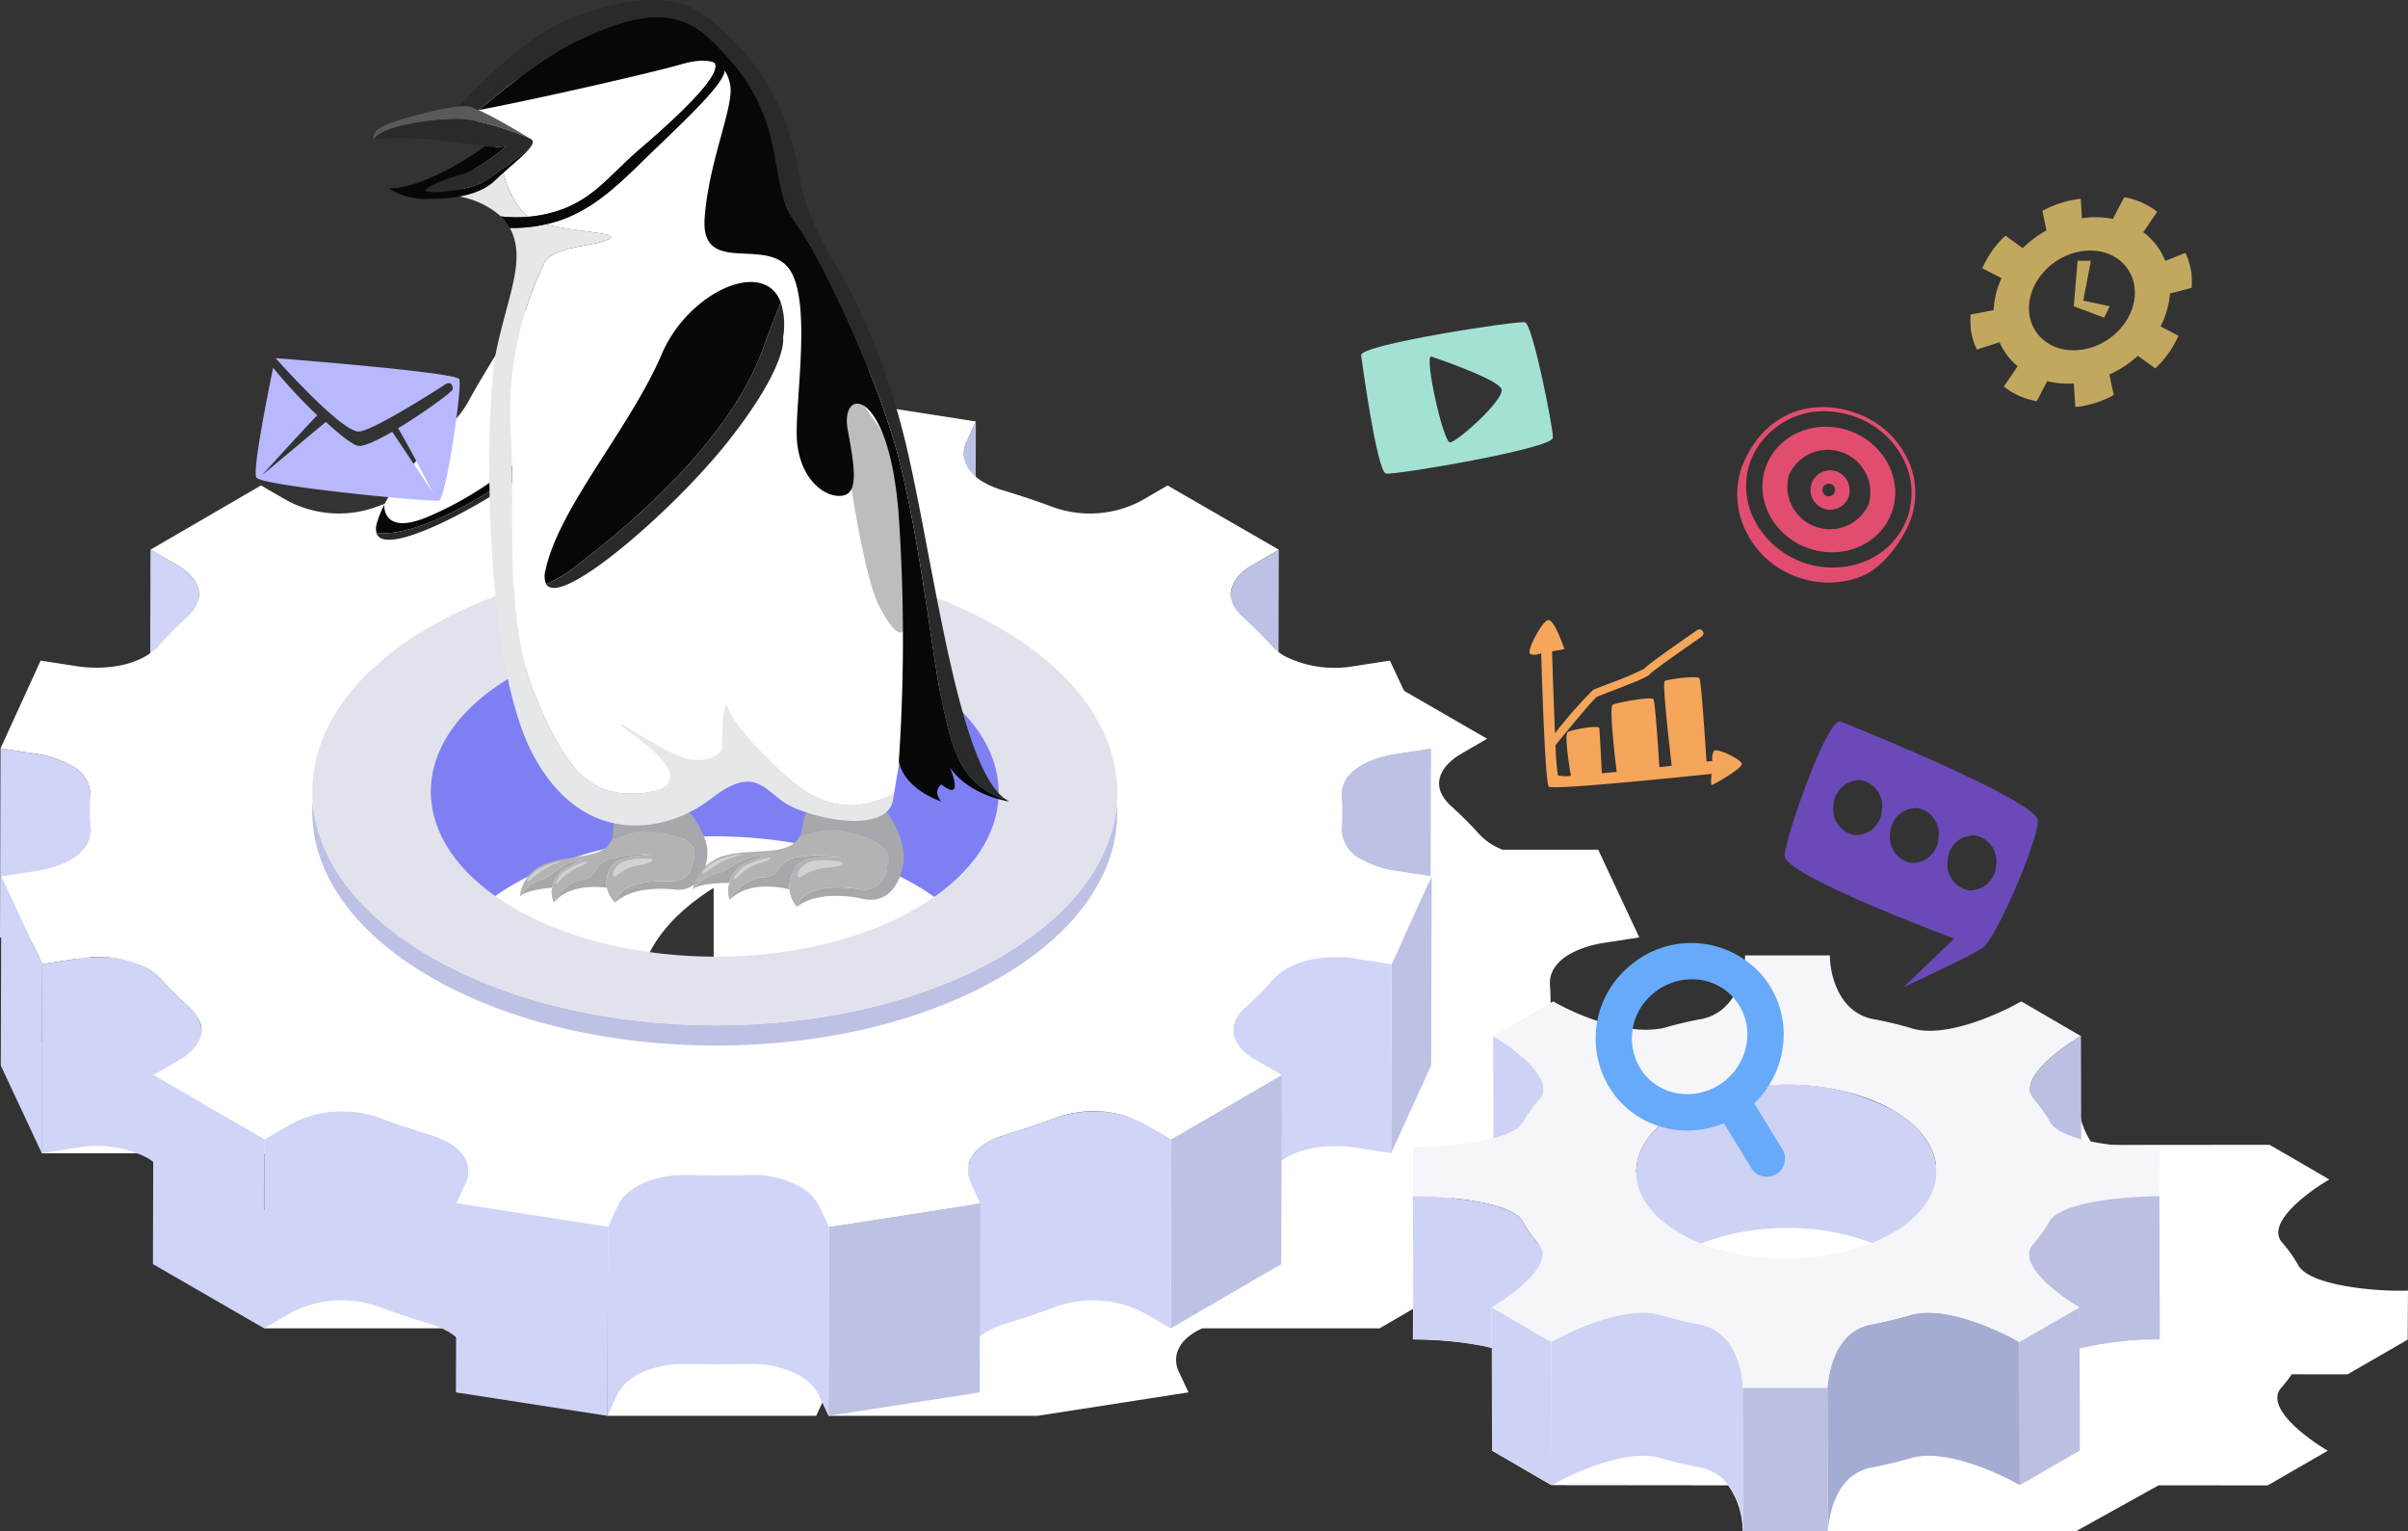 <svg xmlns="http://www.w3.org/2000/svg" xmlns:xlink="http://www.w3.org/1999/xlink" width="290.82" height="184.894" viewBox="0 0 290.82 184.894">
  <rect x="0" y="0" width="290.82" height="184.894" fill="#333333" stroke="none"/>
  <defs>
    <clipPath id="clip-path">
      <rect id="Rectangle_787" data-name="Rectangle 787" width="198.066" height="122.902" fill="none"/>
    </clipPath>
    <clipPath id="clip-path-3">
      <rect id="Rectangle_772" data-name="Rectangle 772" width="193.017" height="100.071" fill="none"/>
    </clipPath>
    <clipPath id="clip-path-4">
      <path id="Path_6705" data-name="Path 6705" d="M185.074,120.342a7.529,7.529,0,0,1,2.629-1.728h11.584l4.843-10.6-4.365-.674a12.137,12.137,0,0,1-4.08-1.352,4.147,4.147,0,0,1-2.423-3.591,27.755,27.755,0,0,0-.014-4.218c-.093-3.026,3.606-4.5,6.42-4.946l4.375-.678-4.961-10.589H187.506a8.983,8.983,0,0,1-1.1-.528,7.127,7.127,0,0,1-1.556-1.2,47.405,47.405,0,0,0-3.663-3.658c-2.694-2.606-.765-4.962,1.29-6.157l3.186-1.85-13.429-7.754-3.186,1.851a13.224,13.224,0,0,1-10.619.771q-3.1-1.151-6.333-2.112a10.846,10.846,0,0,1-2.074-.9c-2.58-1.489-2.712-3.478-2.1-4.815l1.156-2.523-18.3-2.843-1.156,2.53c-.741,1.631-3.282,3.786-8.505,3.747-2.431-.064-4.866-.064-7.284-.007a12.12,12.12,0,0,1-6.218-1.387,5.659,5.659,0,0,1-2.347-2.35l-1.179-2.532L85.808,53.095l1.184,2.523c.764,1.634.429,4.233-4.114,5.713q-3.219.96-6.31,2.113a13.265,13.265,0,0,1-10.621-.767l-3.213-1.855L49.391,68.575,52.6,70.426c2.069,1.194,4.024,3.551,1.365,6.154a46.152,46.152,0,0,0-3.628,3.661c-2.533,2.632-7.011,2.84-9.829,2.4l-4.384-.676L31.28,92.559l4.37.676a12.188,12.188,0,0,1,4.076,1.353,4.165,4.165,0,0,1,2.428,3.589,27.036,27.036,0,0,0,.005,4.216,3.531,3.531,0,0,1-1.2,2.731H11.113v13.489h36.8a8.8,8.8,0,0,1,1.087.523,7.135,7.135,0,0,1,1.559,1.2A46.8,46.8,0,0,0,54.23,124a4.713,4.713,0,0,1,1.063,1.453H37.961v14.306H64.176v-.581l2.187-1.271a13.229,13.229,0,0,1,10.624-.767c.8.3,1.621.581,2.439.86v12.328h25.061V150.3l.154.024,1.157-2.529a3.954,3.954,0,0,1,.318-.552v3.081h25.215l18.272-2.837-1.185-2.529c-.683-1.455-.476-3.69,2.831-5.2h21.429L186.019,132l-3.2-1.846c-2.073-1.2-4.029-3.556-1.371-6.158a44.638,44.638,0,0,0,3.627-3.654m-42.991-5.977c-13.436,7.809-35.311,7.816-48.839,0s-13.6-20.486-.159-28.293,35.316-7.812,48.844,0,13.6,20.476.154,28.29" transform="translate(-11.113 -50.252)" fill="none"/>
    </clipPath>
    <linearGradient id="linear-gradient" x1="-0.026" y1="1" x2="-0.024" y2="1" gradientUnits="objectBoundingBox">
      <stop offset="0" stop-color="#d3d8f2"/>
      <stop offset="0.297" stop-color="#d7dbf3"/>
      <stop offset="0.606" stop-color="#e3e6f6"/>
      <stop offset="0.92" stop-color="#f8f9fd"/>
      <stop offset="1" stop-color="#fff"/>
    </linearGradient>
    <clipPath id="clip-path-5">
      <path id="Path_6716" data-name="Path 6716" d="M332.673,151.161a44.092,44.092,0,0,1-3.628,3.655,3.645,3.645,0,0,0-1.288,2.572l-.065,22.83a3.64,3.64,0,0,1,1.288-2.571,44.719,44.719,0,0,0,3.627-3.654c2.535-2.642,7.019-2.844,9.838-2.412l4.377.683.065-22.832-4.376-.681a15.853,15.853,0,0,0-2.384-.178c-2.566,0-5.557.611-7.453,2.586" transform="translate(-327.693 -148.575)" fill="none"/>
    </clipPath>
    <linearGradient id="linear-gradient-2" x1="-7.757" y1="1.751" x2="-7.733" y2="1.751" gradientUnits="objectBoundingBox">
      <stop offset="0" stop-color="#a7aed6"/>
      <stop offset="0.635" stop-color="#bfc4e9"/>
      <stop offset="1" stop-color="#d0d4f6"/>
    </linearGradient>
    <clipPath id="clip-path-6">
      <path id="Path_6717" data-name="Path 6717" d="M15.535,148.754l-4.357.682-.065,22.831,4.356-.681a13.475,13.475,0,0,1,8.312,1.2,7.222,7.222,0,0,1,1.558,1.2,46.581,46.581,0,0,0,3.675,3.658,3.667,3.667,0,0,1,1.319,2.618l.065-22.831a3.662,3.662,0,0,0-1.318-2.616,46.974,46.974,0,0,1-3.675-3.659,7.163,7.163,0,0,0-1.56-1.2,12.07,12.07,0,0,0-5.931-1.383,15.852,15.852,0,0,0-2.38.177" transform="translate(-11.113 -148.577)" fill="none"/>
    </clipPath>
    <linearGradient id="linear-gradient-3" x1="-0.262" y1="1.748" x2="-0.238" y2="1.748" gradientUnits="objectBoundingBox">
      <stop offset="0" stop-color="#bdc1e4"/>
      <stop offset="1" stop-color="#d0d4f6"/>
    </linearGradient>
    <clipPath id="clip-path-8">
      <path id="Path_6720" data-name="Path 6720" d="M267.936,190.33q-3.076,1.148-6.309,2.113c-3.377,1.1-4.429,2.82-4.434,4.3l-.064,22.832c0-1.48,1.056-3.2,4.432-4.3q3.23-.965,6.31-2.112a13.265,13.265,0,0,1,10.622.759l3.213,1.857.064-22.832-3.211-1.855a12.7,12.7,0,0,0-6.142-1.519,13.644,13.644,0,0,0-4.481.758" transform="translate(-257.129 -189.572)" fill="none"/>
    </clipPath>
    <linearGradient id="linear-gradient-4" x1="-4.741" y1="1.226" x2="-4.722" y2="1.226" gradientUnits="objectBoundingBox">
      <stop offset="0" stop-color="#a7aed6"/>
      <stop offset="0.516" stop-color="#bec3e8"/>
      <stop offset="1" stop-color="#d0d4f6"/>
    </linearGradient>
    <clipPath id="clip-path-9">
      <path id="Path_6721" data-name="Path 6721" d="M73.46,191.094l-3.187,1.85-.066,22.832,3.187-1.852a13.231,13.231,0,0,1,10.625-.768c2.06.764,4.167,1.473,6.321,2.114a11.029,11.029,0,0,1,2.084.9c1.8,1.041,2.409,2.321,2.407,3.457l.065-22.834c0-1.134-.607-2.414-2.407-3.454a10.933,10.933,0,0,0-2.082-.9q-3.232-.962-6.322-2.112a13.758,13.758,0,0,0-4.494-.758,12.543,12.543,0,0,0-6.13,1.525" transform="translate(-70.207 -189.569)" fill="none"/>
    </clipPath>
    <linearGradient id="linear-gradient-5" x1="-1.292" y1="1.223" x2="-1.273" y2="1.223" xlink:href="#linear-gradient-3"/>
    <clipPath id="clip-path-11">
      <path id="Path_6723" data-name="Path 6723" d="M162.7,210.194l-1.157,2.529-.065,22.832,1.157-2.529c.752-1.633,3.288-3.782,8.505-3.75,2.431.067,4.866.067,7.283.007a12.132,12.132,0,0,1,6.215,1.384,5.606,5.606,0,0,1,2.345,2.358l1.185,2.529.064-22.832-1.184-2.529a5.63,5.63,0,0,0-2.345-2.358,12.114,12.114,0,0,0-6.214-1.382c-2.418.057-4.854.057-7.284-.007h-.128c-5.131,0-7.632,2.13-8.377,3.747" transform="translate(-161.474 -206.447)" fill="none"/>
    </clipPath>
    <linearGradient id="linear-gradient-6" x1="-2.742" y1="1" x2="-2.725" y2="1" xlink:href="#linear-gradient-3"/>
    <clipPath id="clip-path-13">
      <rect id="Rectangle_783" data-name="Rectangle 783" width="65.326" height="40.902" fill="none"/>
    </clipPath>
    <linearGradient id="linear-gradient-7" x1="-1.319" y1="2.295" x2="-1.312" y2="2.295" gradientUnits="objectBoundingBox">
      <stop offset="0" stop-color="#d3d8f2"/>
      <stop offset="0.571" stop-color="#eef0fa"/>
      <stop offset="1" stop-color="#fff"/>
    </linearGradient>
    <clipPath id="clip-path-15">
      <path id="Path_6726" data-name="Path 6726" d="M97.355,128.414c19.045,11,49.827,10.984,68.742-.007,9.939-5.776,14.623-13.431,14.086-20.992-.526,6.743-5.217,13.392-14.086,18.546-18.915,10.991-49.7,11-68.742.007-9.048-5.225-13.809-11.993-14.3-18.838-.6,7.657,4.171,15.437,14.3,21.283" transform="translate(-83.008 -107.131)" fill="none"/>
    </clipPath>
    <linearGradient id="linear-gradient-8" x1="-0.378" y1="2.299" x2="-0.374" y2="2.299" gradientUnits="objectBoundingBox">
      <stop offset="0" stop-color="#d0d4f6"/>
      <stop offset="1" stop-color="#bdc1e4"/>
    </linearGradient>
    <clipPath id="clip-path-17">
      <rect id="Rectangle_797" data-name="Rectangle 797" width="120.178" height="69.547" fill="none"/>
    </clipPath>
    <clipPath id="clip-path-19">
      <rect id="Rectangle_789" data-name="Rectangle 789" width="120.178" height="52.262" fill="none"/>
    </clipPath>
    <clipPath id="clip-path-20">
      <path id="Path_6729" data-name="Path 6729" d="M106.844,62.734a16.839,16.839,0,0,0-1.749-2.459c-2.376-2.361,3.1-6.312,5.577-7.739.046,0-7.21-4.191-7.21-4.191l-21.327.02a9.637,9.637,0,0,1-1.792-5.57l-10.234,0c0,1.668-.683,5.4-3.506,7.029a5.778,5.778,0,0,1-2.07.707c-1.448.286-2.874.624-4.255,1.022a.685.685,0,0,1-.182-.03q-2.075-.6-4.244-1.019c-4.569-.689-5.509-5.722-5.5-7.735l-10.234-.006c0,1.67-.682,5.4-3.506,7.03a5.812,5.812,0,0,1-2.07.709c-1.447.283-2.874.622-4.257,1.021-4.713,1.017-10.882-1.777-13.342-3.206L9.689,52.505c2.457,1.427,7.893,5.381,5.487,7.735A16.5,16.5,0,0,0,13.4,62.706,2.865,2.865,0,0,1,12.171,63.9C9.349,65.531,2.907,65.914.018,65.914L0,71.837c3.477,0,12.163.561,13.332,3.21a16.1,16.1,0,0,0,1.749,2.461c2.379,2.359-3.1,6.31-5.575,7.739l7.209,4.19c.252-.146.559-.314.895-.488l-.844.488,21.311.022a9.632,9.632,0,0,1,1.751,5.533l40.214.03s10.022-5.568,10.022-5.568l13.164.014s7.262-4.191,7.262-4.191c-2.465-1.431-7.9-5.38-5.492-7.737a18.433,18.433,0,0,0,1.14-1.488l6.744.006,7.255-4.188c.008,0,.041-5.924.041-5.924-3.735.148-12.163-.561-13.334-3.211" transform="translate(0 -42.759)" fill="none"/>
    </clipPath>
    <linearGradient id="linear-gradient-9" y1="1" x2="0.003" y2="1" gradientUnits="objectBoundingBox">
      <stop offset="0" stop-color="#c4c9e5"/>
      <stop offset="0.404" stop-color="#c4c9e5"/>
      <stop offset="0.629" stop-color="#d7daed"/>
      <stop offset="1" stop-color="#fff"/>
    </linearGradient>
    <clipPath id="clip-path-21">
      <path id="Path_6732" data-name="Path 6732" d="M72.062,41.709c-3.574,2.063-5.356,4.769-5.349,7.473l.048,17.284c0-2.7,1.779-5.41,5.351-7.471,7.108-4.1,18.577-4.1,25.639,0,3.5,2.035,5.262,4.7,5.27,7.374l-.051-17.285c-.009-2.671-1.764-5.339-5.269-7.376a26.038,26.038,0,0,0-12.8-3.077,26.223,26.223,0,0,0-12.836,3.077" transform="translate(-66.713 -38.632)" fill="none"/>
    </clipPath>
    <linearGradient id="linear-gradient-10" x1="-0.742" y1="1.938" x2="-0.731" y2="1.938" gradientUnits="objectBoundingBox">
      <stop offset="0" stop-color="#a5abcc"/>
      <stop offset="1" stop-color="#ced2f4"/>
    </linearGradient>
    <clipPath id="clip-path-23">
      <path id="Path_6735" data-name="Path 6735" d="M41.35,110.243l.051,17.285c2.474-1.429,9.313-4.591,13.377-3.206,1.376.4,2.8.738,4.244,1.018,4.509.679,5.483,5.594,5.489,7.663l-.047-17.285c-.01-2.07-.981-6.984-5.49-7.661-1.446-.282-2.868-.622-4.246-1.02a7.227,7.227,0,0,0-2.322-.344c-3.979,0-9.011,2.366-11.056,3.549" transform="translate(-41.35 -106.694)" fill="none"/>
    </clipPath>
    <linearGradient id="linear-gradient-11" x1="-0.722" y1="1.004" x2="-0.704" y2="1.004" gradientUnits="objectBoundingBox">
      <stop offset="0" stop-color="#bbbfe2"/>
      <stop offset="1" stop-color="#ced2f4"/>
    </linearGradient>
    <clipPath id="clip-path-24">
      <path id="Path_6736" data-name="Path 6736" d="M133.662,107.045c-1.389.395-2.8.734-4.248,1.016a5.847,5.847,0,0,0-2.059.7c-2.785,1.609-3.376,5.286-3.532,7.039l.047,17.283c.16-1.751.749-5.426,3.536-7.035a5.742,5.742,0,0,1,2.056-.7c1.449-.286,2.859-.622,4.248-1.018,4.087-1.39,10.892,1.773,13.351,3.2l-.05-17.285c-2.032-1.181-7.034-3.547-11.015-3.547a7.267,7.267,0,0,0-2.334.345" transform="translate(-123.823 -106.7)" fill="none"/>
    </clipPath>
    <linearGradient id="linear-gradient-12" x1="-2.109" y1="0.995" x2="-2.092" y2="0.995" gradientUnits="objectBoundingBox">
      <stop offset="0" stop-color="#ced2f4"/>
      <stop offset="1" stop-color="#a5acd1"/>
    </linearGradient>
    <clipPath id="clip-path-26">
      <path id="Path_6740" data-name="Path 6740" d="M187.683,73.945a2.868,2.868,0,0,0-1.234,1.2,17.18,17.18,0,0,1-1.775,2.461c-2.405,2.359,3.032,6.31,5.491,7.739l.014,4.964a42.7,42.7,0,0,1,9.689-1.089l-.048-17.285c-2.877,0-9.317.383-12.137,2.011" transform="translate(-184.074 -71.934)" fill="none"/>
    </clipPath>
    <linearGradient id="linear-gradient-13" x1="-4.125" y1="2.202" x2="-4.102" y2="2.202" gradientUnits="objectBoundingBox">
      <stop offset="0" stop-color="#a5acd1"/>
      <stop offset="0.404" stop-color="#a5acd1"/>
      <stop offset="0.933" stop-color="#b8bcdf"/>
      <stop offset="1" stop-color="#bbbfe2"/>
    </linearGradient>
    <clipPath id="clip-path-27">
      <rect id="Rectangle_800" data-name="Rectangle 800" width="30.127" height="31.3" fill="#6c49b8"/>
    </clipPath>
    <clipPath id="clip-path-28">
      <rect id="Rectangle_801" data-name="Rectangle 801" width="23.473" height="23.049" fill="#f5a65b"/>
    </clipPath>
    <clipPath id="clip-path-29">
      <rect id="Rectangle_802" data-name="Rectangle 802" width="22.86" height="28.198" fill="#67aaf9"/>
    </clipPath>
    <clipPath id="clip-path-30">
      <rect id="Rectangle_803" data-name="Rectangle 803" width="24.641" height="17.209" fill="#b8b8ff"/>
    </clipPath>
    <clipPath id="clip-path-31">
      <rect id="Rectangle_804" data-name="Rectangle 804" width="23.17" height="18.289" fill="#a3e1d3"/>
    </clipPath>
    <clipPath id="clip-path-32">
      <rect id="Rectangle_807" data-name="Rectangle 807" width="26.768" height="25.354" fill="#ffd972"/>
    </clipPath>
    <clipPath id="clip-path-34">
      <rect id="Rectangle_805" data-name="Rectangle 805" width="26.768" height="25.354" transform="translate(0 0)" fill="#ffd972"/>
    </clipPath>
  </defs>
  <g id="Group_12338" data-name="Group 12338" transform="translate(-1016.042 -1373.153)">
    <g id="Group_12314" data-name="Group 12314" transform="translate(1016.042 1421.194)">
      <g id="Group_12313" data-name="Group 12313" clip-path="url(#clip-path)">
        <g id="Group_12287" data-name="Group 12287">
          <g id="Group_12286" data-name="Group 12286" clip-path="url(#clip-path)">
            <g id="Group_12285" data-name="Group 12285" transform="translate(5.049 22.831)" style="mix-blend-mode: multiply;isolation: isolate">
              <g id="Group_12284" data-name="Group 12284">
                <g id="Group_12283" data-name="Group 12283" clip-path="url(#clip-path-3)">
                  <g id="Group_12282" data-name="Group 12282" transform="translate(0 0)">
                    <g id="Group_12281" data-name="Group 12281" clip-path="url(#clip-path-4)">
                      <rect id="Rectangle_771" data-name="Rectangle 771" width="193.017" height="100.071" transform="translate(0 0)" fill="url(#linear-gradient)"/>
                    </g>
                  </g>
                </g>
              </g>
            </g>
            <path id="Path_6706" data-name="Path 6706" d="M256.427,8.778a3.313,3.313,0,0,0-.3,1.358l-.065,22.831a3.31,3.31,0,0,1,.3-1.358l1.157-2.523.064-22.831Z" transform="translate(-139.726 -3.414)" fill="#bdc1e4"/>
            <path id="Path_6707" data-name="Path 6707" d="M121.267,8.779l-1.184-2.522-.066,22.831,1.185,2.523a3.3,3.3,0,0,1,.318,1.414l.066-22.831a3.328,3.328,0,0,0-.319-1.414" transform="translate(-65.49 -3.414)" fill="#d0d4f6"/>
            <path id="Path_6708" data-name="Path 6708" d="M329.72,42.179c-1.331.773-2.609,2.034-2.614,3.535l-.065,22.83c.005-1.5,1.283-2.761,2.612-3.534l3.187-1.851.065-22.832Z" transform="translate(-178.457 -22.005)" fill="#bdc1e4"/>
            <path id="Path_6709" data-name="Path 6709" d="M43.135,42.18l-3.208-1.851L39.863,63.16l3.208,1.852c1.353.781,2.659,2.061,2.655,3.581l.064-22.832c0-1.519-1.3-2.8-2.654-3.581" transform="translate(-21.752 -22.006)" fill="#d0d4f6"/>
            <path id="Path_6710" data-name="Path 6710" d="M362.987,93.793c-2.775.435-6.412,1.88-6.421,4.823l-.065,22.832c.009-2.943,3.646-4.388,6.42-4.823l4.376-.678.065-22.832Z" transform="translate(-194.533 -50.81)" fill="#bdc1e4"/>
            <path id="Path_6711" data-name="Path 6711" d="M356.671,110.521l-.064,22.831q0,.968-.074,1.935l.064-22.831q.072-.968.073-1.935" transform="translate(-194.55 -60.308)" fill="#bdc1e4"/>
            <path id="Path_6712" data-name="Path 6712" d="M10.929,102.513l.011-3.774a4.165,4.165,0,0,0-2.429-3.59A12.164,12.164,0,0,0,4.436,93.8L.064,93.118,0,115.95l4.37.676a12.2,12.2,0,0,1,4.076,1.353,4.459,4.459,0,0,1,2.356,2.889l-.007,2.667c0,.751.026,1.5.085,2.249l.064-22.83c-.012-.148-.007-.295-.016-.442" transform="translate(0 -50.812)" fill="#d0d4f6"/>
            <path id="Path_6713" data-name="Path 6713" d="M24.015,114.884l-.065,22.831c0-.037,0-.077,0-.116l.064-22.83c0,.039,0,.078,0,.116" transform="translate(-13.069 -62.626)" fill="#242d3c"/>
            <path id="Path_6714" data-name="Path 6714" d="M374.7,127.142l-.065,22.832-4.841,10.6.064-22.832Z" transform="translate(-201.789 -69.378)" fill="#bdc1e4"/>
            <path id="Path_6715" data-name="Path 6715" d="M5.226,137.745l-.065,22.831L.207,149.984l.065-22.831Z" transform="translate(-0.113 -69.384)" fill="#d0d4f6"/>
          </g>
        </g>
        <g id="Group_12289" data-name="Group 12289" transform="translate(148.88 67.502)">
          <g id="Group_12288" data-name="Group 12288" clip-path="url(#clip-path-5)">
            <rect id="Rectangle_774" data-name="Rectangle 774" width="19.194" height="31.644" transform="translate(0 0)" fill="url(#linear-gradient-2)"/>
          </g>
        </g>
        <g id="Group_12291" data-name="Group 12291" transform="translate(5.049 67.503)">
          <g id="Group_12290" data-name="Group 12290" clip-path="url(#clip-path-6)">
            <rect id="Rectangle_775" data-name="Rectangle 775" width="19.287" height="31.69" transform="translate(0 0)" fill="url(#linear-gradient-3)"/>
          </g>
        </g>
        <g id="Group_12293" data-name="Group 12293">
          <g id="Group_12292" data-name="Group 12292" clip-path="url(#clip-path)">
            <path id="Path_6718" data-name="Path 6718" d="M324.63,179.933l-.064,22.83-13.343,7.756.064-22.832Z" transform="translate(-169.826 -98.184)" fill="#bdc1e4"/>
            <path id="Path_6719" data-name="Path 6719" d="M54.144,187.687l-.065,22.832L40.65,202.765l.064-22.833Z" transform="translate(-22.181 -98.184)" fill="#d0d4f6"/>
          </g>
        </g>
        <g id="Group_12295" data-name="Group 12295" transform="translate(116.821 86.128)">
          <g id="Group_12294" data-name="Group 12294" clip-path="url(#clip-path-8)">
            <rect id="Rectangle_777" data-name="Rectangle 777" width="24.641" height="30" transform="translate(0 0)" fill="url(#linear-gradient-4)"/>
          </g>
        </g>
        <g id="Group_12297" data-name="Group 12297" transform="translate(31.897 86.126)">
          <g id="Group_12296" data-name="Group 12296" clip-path="url(#clip-path-9)">
            <rect id="Rectangle_778" data-name="Rectangle 778" width="24.691" height="30.059" transform="translate(0 0)" fill="url(#linear-gradient-5)"/>
          </g>
        </g>
        <g id="Group_12299" data-name="Group 12299">
          <g id="Group_12298" data-name="Group 12298" clip-path="url(#clip-path)">
            <path id="Path_6722" data-name="Path 6722" d="M238.556,214.021l-.065,22.829-18.272,2.837.065-22.832Z" transform="translate(-120.168 -116.785)" fill="#bdc1e4"/>
          </g>
        </g>
        <g id="Group_12301" data-name="Group 12301" transform="translate(73.362 93.794)">
          <g id="Group_12300" data-name="Group 12300" clip-path="url(#clip-path-11)">
            <rect id="Rectangle_780" data-name="Rectangle 780" width="26.754" height="29.125" transform="translate(0 -0.017)" fill="url(#linear-gradient-6)"/>
          </g>
        </g>
        <g id="Group_12308" data-name="Group 12308">
          <g id="Group_12307" data-name="Group 12307" clip-path="url(#clip-path)">
            <path id="Path_6724" data-name="Path 6724" d="M151.681,79.9l3.2,1.849L141.539,89.5l-3.211-1.855a13.264,13.264,0,0,0-10.623-.761Q124.629,88.034,121.4,89c-4.542,1.482-4.878,4.079-4.115,5.706l1.184,2.531-18.272,2.835-1.185-2.529a5.623,5.623,0,0,0-2.345-2.358A12.116,12.116,0,0,0,90.45,93.8c-2.418.058-4.854.058-7.284-.006-5.216-.036-7.754,2.116-8.5,3.747L73.5,100.071,55.2,97.236,56.364,94.7c.606-1.336.465-3.319-2.109-4.8a10.926,10.926,0,0,0-2.082-.9q-3.232-.962-6.322-2.113a13.215,13.215,0,0,0-10.624.768L32.04,89.5,18.61,81.748,21.8,79.9c2.054-1.194,3.985-3.551,1.3-6.153a47.061,47.061,0,0,1-3.675-3.659,7.149,7.149,0,0,0-1.559-1.2A13.482,13.482,0,0,0,9.548,67.68l-4.357.681L.237,57.769,4.6,57.09c2.812-.44,6.511-1.92,6.423-4.948a26.926,26.926,0,0,1-.005-4.216,4.165,4.165,0,0,0-2.429-3.59,12.158,12.158,0,0,0-4.075-1.353L.142,42.306,4.985,31.717l4.382.677c2.82.434,7.3.228,9.831-2.406a46.374,46.374,0,0,1,3.628-3.661c2.659-2.6.7-4.959-1.365-6.154l-3.208-1.851L31.6,10.569l3.213,1.855a13.264,13.264,0,0,0,10.622.767q3.086-1.151,6.309-2.114C56.283,9.6,56.619,7,55.855,5.365L54.671,2.843,72.942,0l1.179,2.533a5.653,5.653,0,0,0,2.346,2.35A12.134,12.134,0,0,0,82.686,6.27c2.418-.058,4.853-.058,7.284.007,5.222.038,7.764-2.116,8.5-3.748L99.631,0l18.3,2.842-1.156,2.522c-.607,1.337-.475,3.327,2.1,4.816a10.863,10.863,0,0,0,2.075.9q3.23.96,6.333,2.114a13.228,13.228,0,0,0,10.619-.771l3.186-1.852,13.43,7.753-3.185,1.852c-2.056,1.194-3.986,3.551-1.292,6.157a46.767,46.767,0,0,1,3.662,3.658,7.168,7.168,0,0,0,1.558,1.2,13.466,13.466,0,0,0,8.319,1.2l4.358-.675,4.96,10.589-4.375.678c-2.814.44-6.513,1.921-6.419,4.946a27.6,27.6,0,0,1,.012,4.219,4.151,4.151,0,0,0,2.424,3.59,12.172,12.172,0,0,0,4.079,1.353l4.365.674-4.841,10.6-4.376-.681c-2.819-.435-7.3-.231-9.837,2.409a44.1,44.1,0,0,1-3.629,3.654c-2.659,2.6-.7,4.96,1.373,6.157M62.106,64.116c13.529,7.812,35.4,7.8,48.838,0s13.376-20.478-.154-28.289-35.4-7.815-48.845,0-13.37,20.482.16,28.293" transform="translate(-0.077)" fill="#fff"/>
            <path id="Path_6725" data-name="Path 6725" d="M139.557,216.856l-.065,22.832-18.3-2.837.064-22.829Z" transform="translate(-66.129 -116.786)" fill="#d0d4f6"/>
            <g id="Group_12306" data-name="Group 12306" transform="translate(86.19 29.047)" style="mix-blend-mode: multiply;isolation: isolate">
              <g id="Group_12305" data-name="Group 12305">
                <g id="Group_12304" data-name="Group 12304" clip-path="url(#clip-path-13)">
                  <g id="Group_12303" data-name="Group 12303" transform="translate(0)">
                    <g id="Group_12302" data-name="Group 12302" clip-path="url(#clip-path-13)">
                      <rect id="Rectangle_781" data-name="Rectangle 781" width="65.326" height="40.902" fill="url(#linear-gradient-7)"/>
                    </g>
                  </g>
                </g>
              </g>
            </g>
          </g>
        </g>
        <g id="Group_12310" data-name="Group 12310" transform="translate(37.713 48.673)">
          <g id="Group_12309" data-name="Group 12309" clip-path="url(#clip-path-15)">
            <rect id="Rectangle_785" data-name="Rectangle 785" width="98.258" height="32.279" transform="translate(-0.547 0)" fill="url(#linear-gradient-8)"/>
          </g>
        </g>
        <g id="Group_12312" data-name="Group 12312">
          <g id="Group_12311" data-name="Group 12311" clip-path="url(#clip-path)">
            <path id="Path_6727" data-name="Path 6727" d="M171.643,64.43c-13.436-7.757-35.152-7.785-48.506-.025-11.876,6.9-15.808,19.033-3.777,28.94a27.906,27.906,0,0,1,3.777-2.616c13.354-7.76,35.07-7.758,48.506,0a28.549,28.549,0,0,1,3.93,2.719c11.45-9.8,8.084-22.081-3.93-29.017" transform="translate(-61.145 -31.976)" fill="#7f7ff4"/>
            <path id="Path_6728" data-name="Path 6728" d="M165.894,51.028c-19.045-11-49.821-11-68.752,0C87.212,56.8,82.53,64.454,83.068,72.016c.487,6.844,5.249,13.613,14.3,18.838,19.045,10.995,49.827,10.984,68.742-.007,8.868-5.154,13.56-11.8,14.086-18.546.6-7.653-4.173-15.428-14.3-21.273m-58.6,5.864c13.355-7.76,35.071-7.757,48.506,0,7.281,4.2,10.629,9.822,10.049,15.322-.488,4.65-3.78,9.216-9.9,12.771-13.344,7.754-35.064,7.761-48.5,0-6.2-3.582-9.549-8.192-10.049-12.881-.582-5.468,2.709-11.042,9.891-15.216" transform="translate(-45.305 -23.343)" fill="#e2e2ed"/>
          </g>
        </g>
      </g>
    </g>
    <g id="Group_12" data-name="Group 12" transform="translate(1061.15 1373.153)">
      <g id="Group_11" data-name="Group 11">
        <g id="Group_12315" data-name="Group 12315" transform="translate(87.756 -12.11) rotate(104)">
          <path id="Path_97" data-name="Path 97" d="M945.351,432.862a18.847,18.847,0,0,1-2.29-3.758c2.166-8.857,16.154-1.676,21.8,1.2A41.435,41.435,0,0,1,979,442.1c3.785,4.878.171,5.618.008,5.648-5.58-1.261-10.565-5.786-14.488-6.822C960.068,439.756,947.747,436.046,945.351,432.862Z" transform="translate(-887.204 -381.531)" fill="#fff"/>
          <path id="Path_98" data-name="Path 98" d="M941.988,415.673a49.262,49.262,0,0,1,18.253,7.96c5.435,3.73,16.79,15.771,13.668,17.546-.105-1.146-.74-3.25-3.286-6.626a45.669,45.669,0,0,0-15.843-13.011c-5.264-2.445-14.375-6.342-19.555-4.691C936.3,415.711,938.293,414.8,941.988,415.673Z" transform="translate(-878.593 -374.863)" fill="#282b29"/>
          <path id="Path_99" data-name="Path 99" d="M937.085,422.885a2.747,2.747,0,0,1,.1-.847,4.8,4.8,0,0,1,1.225-2.523c5.18-1.651,14.291,2.246,19.555,4.691A45.669,45.669,0,0,1,973.8,437.217c2.546,3.377,3.18,5.481,3.286,6.626a2.282,2.282,0,0,1-1.233.223,12.976,12.976,0,0,1-2.283-.321c.163-.029,3.777-.77-.007-5.648a41.436,41.436,0,0,0-14.138-11.8c-4.234-2.155-13.162-6.734-18.275-5.151-3.524,1.926-2.172,6.384-2.172,6.384C937.208,425.687,936.841,424.1,937.085,422.885Z" transform="translate(-881.773 -377.527)" fill="#060707"/>
        </g>
        <path id="Path_73" data-name="Path 73" d="M1132.545,620.335c1.767-.869,2.049-1.123.4-.579s-2.733,1.9-3.719,2.139a4.673,4.673,0,0,0-2.551,2.037,4.787,4.787,0,0,1,3.537-4.11c2.988-.972,6.656-.518,7.556-2.761v0a10.549,10.549,0,0,1,4-1.124c1.649.061,6.32.551,6,3s-1.438,3.2-2.774,3.135-6.125-.232-6.793,2.566a3.39,3.39,0,0,1-1-1.787,3.578,3.578,0,0,1,.681-2.722c.981-1.192,4.644-1.266,4.644-1.266a13.9,13.9,0,0,0-5.126.571c-2.009.813-1.3,2.14-3.062,2.4a4.828,4.828,0,0,0-3.492,2.774c-.01.013-.021.021-.032.035a2.758,2.758,0,0,1-.224-1.807A3.477,3.477,0,0,1,1132.545,620.335Z" transform="translate(-1109.012 -515.662)" fill="#b3b3b3"/>
        <path id="Path_74" data-name="Path 74" d="M1128.681,610.368c1.336.063,2.454-.688,2.774-3.135s-4.351-2.938-6-3a10.549,10.549,0,0,0-4,1.124v0a3.149,3.149,0,0,0,.206-1.162c.023-3.571,4.945-7.368,8.545-2.923,0,0,3.124,3.129,2.8,6.15s-2.062,4.156-3.965,3.935-5.336-.177-7.15,1.578C1122.556,610.136,1127.344,610.3,1128.681,610.368Z" transform="translate(-1092.701 -503.956)" fill="#a6a8ab"/>
        <path id="Path_75" data-name="Path 75" d="M1147.809,628.645c1.766-.257,1.053-1.583,3.062-2.4a13.9,13.9,0,0,1,5.126-.571s-3.663.074-4.644,1.266a3.578,3.578,0,0,0-.681,2.722s-4.357-.741-6.355,1.755A4.828,4.828,0,0,1,1147.809,628.645Z" transform="translate(-1122.488 -522.475)" fill="#a6a8ab"/>
        <path id="Path_76" data-name="Path 76" d="M1172.768,632.249a4.673,4.673,0,0,1,2.551-2.037c.986-.237,2.067-1.6,3.719-2.139s1.37-.29-.4.579a3.477,3.477,0,0,0-1.961,2.5S1173.493,631.394,1172.768,632.249Z" transform="translate(-1155.108 -523.978)" fill="#a6a8ab"/>
        <path id="Path_77" data-name="Path 77" d="M1147.608,627.245c-.107.007-2.328-.066-3.224.682s-.9,1.8-.3,1.381a5.581,5.581,0,0,1,2.863-1.267C1148.709,627.719,1148.875,627.174,1147.608,627.245Z" transform="translate(-1114.733 -523.594)" fill="#d0d2d3"/>
        <path id="Path_78" data-name="Path 78" d="M1173.563,628.628a11.127,11.127,0,0,0-2.432,1.169c-.489.468-1.269,1.734-.763,1.4a7.29,7.29,0,0,1,2.495-1.928C1174.57,628.553,1173.963,628.477,1173.563,628.628Z" transform="translate(-1148.213 -524.524)" fill="#d0d2d3"/>
        <path id="Path_79" data-name="Path 79" d="M1184.509,628.454a8.739,8.739,0,0,0-2.821,1.191c-1,.779-1.182,1.383-.794,1.15s.712-.646,1.855-1.409S1185.449,628.381,1184.509,628.454Z" transform="translate(-1162.138 -524.439)" fill="#d0d2d3"/>
        <path id="Path_80" data-name="Path 80" d="M1054.567,619.255c2.035-.776,2.372-1.03.5-.6s-3.208,1.825-4.317,1.98a5.132,5.132,0,0,0-3.023,2,5.355,5.355,0,0,1,4.333-4.214c3.387-.753,7.365.172,8.6-2.244h0a11.451,11.451,0,0,1,4.516-.811c1.8.257,6.878,1.332,6.259,4.044s-1.928,3.426-3.388,3.2-6.7-.951-7.739,2.112a3.851,3.851,0,0,1-.906-2.118,4.092,4.092,0,0,1,1.045-2.978c1.207-1.228,5.237-.9,5.237-.9a14.992,14.992,0,0,0-5.69.062c-2.3.686-1.657,2.254-3.624,2.344-1.831.084-3.858,1.731-4.139,2.718-.013.013-.026.023-.038.036a3.183,3.183,0,0,1-.05-2.053A3.893,3.893,0,0,1,1054.567,619.255Z" transform="translate(-1009.175 -515.231)" fill="#b3b3b3"/>
        <path id="Path_81" data-name="Path 81" d="M1049.673,609.793c1.459.221,2.769-.495,3.388-3.2s-4.456-3.787-6.259-4.044a11.449,11.449,0,0,0-4.516.811l0,0a3.587,3.587,0,0,0,.355-1.281c.415-4,6.234-7.709,9.7-2.315,0,0,3.088,3.862,2.4,7.218s-2.718,4.43-4.783,3.966-5.84-.8-8.023.963C1042.972,608.843,1048.211,609.572,1049.673,609.793Z" transform="translate(-990.804 -502.414)" fill="#a6a8ab"/>
        <path id="Path_82" data-name="Path 82" d="M1071.326,628.55c1.967-.09,1.329-1.658,3.624-2.344a14.992,14.992,0,0,1,5.69-.062s-4.031-.332-5.237.9a4.092,4.092,0,0,0-1.045,2.978s-4.7-1.323-7.17,1.25C1067.468,630.281,1069.495,628.634,1071.326,628.55Z" transform="translate(-1024.134 -522.644)" fill="#a6a8ab"/>
        <path id="Path_83" data-name="Path 83" d="M1098.654,629.981a5.133,5.133,0,0,1,3.023-2c1.109-.155,2.445-1.556,4.317-1.98s1.536-.172-.5.6a3.893,3.893,0,0,0-2.427,2.584S1099.543,629.1,1098.654,629.981Z" transform="translate(-1060.104 -522.582)" fill="#a6a8ab"/>
        <path id="Path_84" data-name="Path 84" d="M1071.241,628.016c-.118,0-2.548-.337-3.614.4s-1.18,1.924-.477,1.516a6.07,6.07,0,0,1,3.284-1.1C1072.4,628.673,1072.641,628.08,1071.241,628.016Z" transform="translate(-1015.481 -524.085)" fill="#d0d2d3"/>
        <path id="Path_85" data-name="Path 85" d="M1099.907,626.964a12.154,12.154,0,0,0-2.8,1.037c-.588.47-1.583,1.8-.991,1.49s1-1.263,2.95-1.881S1100.361,626.84,1099.907,626.964Z" transform="translate(-1052.457 -523.373)" fill="#d0d2d3"/>
        <path id="Path_86" data-name="Path 86" d="M1111.869,625.6a9.49,9.49,0,0,0-3.228,1.019c-1.185.761-1.449,1.418-1,1.2s.852-.644,2.191-1.372S1112.91,625.621,1111.869,625.6Z" transform="translate(-1067.682 -522.442)" fill="#d0d2d3"/>
        <path id="Path_87" data-name="Path 87" d="M1072.033,380.078c-3.11-1.425-1.9,2.374-1.9,2.374s-6.625,4.276-11.416,4.276-7.7-1.742-11.808-11.543-2.4-22.34-3.08-32.035a41.641,41.641,0,0,1,4.107-20.546c1.2-2.057,6.161-1.9,7.815-2.849,1.321-.759-4.13-.812-7.64-1.76a15.1,15.1,0,0,0,2.734-.874c3.422-1.491,5.818-3.707,9.326-7.144s9.583-8.918,9.507-10.626-2.662-2.285-1.28-.926-5.147,7.23-8.827,10.38-5.3,5.664-9.155,7.246a15.128,15.128,0,0,1-4.447,1.034h0c-2.48-1.879-3.314-6.483-3.314-6.483a7.408,7.408,0,0,0-2.489-.092c1.381-1.519,2.807-2.788,2.807-2.788s-5.177-2.414-4.107-4.471,17.969-6.453,24.472-7.443,9.625,5.974,10.1,9.921,7.872,19.568,13.577,29.679,5.247,39.694,5.247,39.694-1.394,7.014-2.118,11.627h0C1080.3,391.845,1075.143,381.5,1072.033,380.078Z" transform="translate(-1027.271 -290.914)" fill="#fff"/>
        <path id="Path_88" data-name="Path 88" d="M1199.039,345.3s.834,4.6,3.314,6.483h0a15.772,15.772,0,0,1-3.3-.044h-.012a10.222,10.222,0,0,0-5.044-2.4c-.028-1.025,1.244-2.691,2.555-4.132A7.409,7.409,0,0,1,1199.039,345.3Z" transform="translate(-1183.657 -325.613)" fill="#e6e7e8"/>
        <path id="Path_89" data-name="Path 89" d="M1046.708,385.665c1.369-6.492,3.423-10.609,1.882-14.249a5.453,5.453,0,0,0-.266-.532l.009,0a18.524,18.524,0,0,0,4.369-.442c3.509.948,8.96,1,7.64,1.76-1.654.95-6.617.792-7.815,2.849a41.643,41.643,0,0,0-4.107,20.546c.684,9.7-1.027,22.235,3.08,32.035s7.016,11.543,11.808,11.543a11.8,11.8,0,0,0,2.833-.4h0c5.172-1.871-4.145-7.311-4.488-7.944s5.819,3.8,8.432,4.222,3.89-.949,3.89-1.372,0-6.755.749-4.751,4.265,5.55,4.265,5.55h0c3.229,3.25,8.058,8.688,15.741,4.691-.037.233-.073.465-.105.686-.685,4.564-10.781,2.164-13.348.264s-3.766-4.117-8.728-.264-15.231,6.28-21.448-5.437S1045.339,392.156,1046.708,385.665Z" transform="translate(-1031.864 -343.366)" fill="#e6e7e8"/>
        <path id="Path_90" data-name="Path 90" d="M1040.18,443.781s2.188,17.228,4.414,21.553,4.2,5.531,3.279-4.1-1.74-15.213-3.279-17.453S1040.042,436.618,1040.18,443.781Z" transform="translate(-983.547 -392.209)" fill="#bbbdbf"/>
        <path id="Path_91" data-name="Path 91" d="M1027.041,289.167c4.336,4.142,6.618,7.942,7.644,13.114s.912,6.65,3.194,9.816,9.012,16.888,11.75,26.916,4.222,24.384,5.362,29.766,2.047,10.438,7.754,12.187l.019.005a3.561,3.561,0,0,0,.441.264s-4.791-.634-7.187-4.117c0,0,1.883,4.354-1.027,2.058,0,0-1.112.792,0,2.059,0,0-4.364-1.346-5.134-4.829a218.454,218.454,0,0,0,0-29.528c-1.118-15.793-7.188-15.833-6.161-10.449s1.2,7.916-1.027,7.916-4.962-2.533-5.134-7.125,1.882-16.781-1.026-20.423-10.61.949-10.1-6.017,3.594-13.486,3.08-16.084-2.225-3.549-5.989-2.44c-3.089.91-17.357,4.184-24.36,5.5,2.923-2.471,8.181-6.658,12.382-8.583C1017.687,286.343,1022.707,285.025,1027.041,289.167Z" transform="translate(-986.414 -284.471)" fill="#060707"/>
        <path id="Path_92" data-name="Path 92" d="M1011.4,283.761c5.134-3.325,14.8-5.858,19.166-2.691a27.445,27.445,0,0,1,10.61,13.774c2.31,6.65.514,6.807,5.134,15.516,0,0,5.99,8.708,9.413,23.591,3.337,14.511,6.187,38.344,11.88,42.169l-.019-.005c-5.708-1.748-6.613-6.8-7.754-12.187s-2.624-19.737-5.362-29.766-9.468-23.749-11.75-26.916-2.167-4.643-3.194-9.816-3.308-8.972-7.644-13.114-9.355-2.824-15.515,0c-4.2,1.926-9.459,6.112-12.381,8.583-1.529.287-2.718.481-3.362.535C1000.623,293.434,1006.27,287.087,1011.4,283.761Z" transform="translate(-991.254 -279.62)" fill="#282b29"/>
        <path id="Path_93" data-name="Path 93" d="M1122.236,320.659c3.851-1.582,5.476-4.1,9.155-7.246s10.209-9.022,8.827-10.38,1.2-.781,1.28.926-6,7.189-9.507,10.626-5.9,5.654-9.326,7.144a17.918,17.918,0,0,1-7.1,1.316l-.009,0a6,6,0,0,0-1.078-1.393h.012A16.286,16.286,0,0,0,1122.236,320.659Z" transform="translate(-1099.092 -295.523)" fill="#060707"/>
        <path id="Path_94" data-name="Path 94" d="M1195.605,324.63c2.567-.871,7.7-2.217,9.327-1.979,1.457.213,6.4,3.215,7.419,3.838-.022-.011-5.244-2.216-8.318-2.295s-9.331.688-10.482,2.414C1193.552,326.61,1193.038,325.5,1195.605,324.63Z" transform="translate(-1193.51 -309.802)" fill="#58595b"/>
        <path id="Path_95" data-name="Path 95" d="M1198.685,336.627c-1.112-.2,1.712-1.424,4.022-2.057s5.476-3.444,5.476-3.444a8.717,8.717,0,0,1-2.567,0s-4.448-.514-6.674-.831a45.192,45.192,0,0,0-6.76,0c1.151-1.726,7.4-2.494,10.482-2.414s8.3,2.284,8.318,2.295l.2.12c.351.214.212.611-.2,1.123-.068.052-3.878,3-5.489,3.983S1199.8,336.827,1198.685,336.627Z" transform="translate(-1192.141 -313.488)" fill="#282b29"/>
        <path id="Path_96" data-name="Path 96" d="M1206.406,342.9c-2.224,2.137-5.947,2.256-8.514,2.256a8.212,8.212,0,0,1-4.364-1.267c4.792,0,11.636-5.106,11.636-5.106a8.717,8.717,0,0,0,2.567,0s-3.166,2.811-5.476,3.444-5.134,1.86-4.022,2.057,5.177-.237,6.8-1.226,5.421-3.931,5.489-3.983C1209.725,340.06,1207.874,341.486,1206.406,342.9Z" transform="translate(-1191.69 -321.14)" fill="#060707"/>
        <g id="Group_12316" data-name="Group 12316" transform="matrix(0.978, 0.208, -0.208, 0.978, -25.262, -4.446)">
          <path id="Path_71" data-name="Path 71" d="M41.382,5.141A15.652,15.652,0,0,1,44.8,6.784a2.452,2.452,0,0,1-1.345,1c-7.11,2.905-19.943,1.116-29.48,2.955C5.979,12.279-2.6,7.021.743,2.327c1.811-.39,3.8-.854,6.019-1.4C20.339-2.412,38.556,4.268,41.382,5.141Z" transform="translate(83.78 24.743) rotate(112)" fill="#060707"/>
          <path id="Path_72" data-name="Path 72" d="M3.356,1.718S5.6-.68,17.392.19c10.562.781,28.2,5.52,26.665,8.588A15.65,15.65,0,0,0,40.64,7.135C37.813,6.263,19.6-.417,6.019,2.923,3.8,3.468,1.811,3.932,0,4.322A8.879,8.879,0,0,1,3.356,1.718Z" transform="translate(85.351 26.179) rotate(112)" fill="#282b29"/>
        </g>
      </g>
    </g>
    <g id="Group_12337" data-name="Group 12337" transform="translate(1186.684 1488.5)">
      <g id="Group_12336" data-name="Group 12336" clip-path="url(#clip-path-17)">
        <g id="Group_12323" data-name="Group 12323">
          <g id="Group_12322" data-name="Group 12322" clip-path="url(#clip-path-17)">
            <g id="Group_12321" data-name="Group 12321" transform="translate(0 17.285)" style="mix-blend-mode: multiply;isolation: isolate">
              <g id="Group_12320" data-name="Group 12320">
                <g id="Group_12319" data-name="Group 12319" clip-path="url(#clip-path-19)">
                  <g id="Group_12318" data-name="Group 12318" transform="translate(0 0)">
                    <g id="Group_12317" data-name="Group 12317" clip-path="url(#clip-path-20)">
                      <rect id="Rectangle_788" data-name="Rectangle 788" width="120.178" height="52.262" transform="translate(0 0)" fill="url(#linear-gradient-9)"/>
                    </g>
                  </g>
                </g>
              </g>
            </g>
            <path id="Path_6730" data-name="Path 6730" d="M30.058,30.482c-.007-2.3-4.061-5.2-6.088-6.375l.049,17.286c2.029,1.176,6.084,4.074,6.088,6.376Z" transform="translate(-14.281 -14.362)" fill="#ced2f4"/>
            <path id="Path_6731" data-name="Path 6731" d="M190.565,41.393l-.049-17.287c-2.051,1.184-6.168,4.1-6.159,6.409L184.4,47.8c-.007-2.308,4.111-5.225,6.161-6.409" transform="translate(-109.834 -14.362)" fill="#bbbfe2"/>
          </g>
        </g>
        <g id="Group_12325" data-name="Group 12325" transform="translate(26.968 15.616)">
          <g id="Group_12324" data-name="Group 12324" clip-path="url(#clip-path-21)">
            <rect id="Rectangle_791" data-name="Rectangle 791" width="36.315" height="27.835" transform="translate(-0.007 0)" fill="url(#linear-gradient-10)"/>
          </g>
        </g>
        <g id="Group_12327" data-name="Group 12327">
          <g id="Group_12326" data-name="Group 12326" clip-path="url(#clip-path-17)">
            <path id="Path_6733" data-name="Path 6733" d="M30.725,109.3l-7.21-4.19.049,17.285,7.21,4.19Z" transform="translate(-14.009 -62.62)" fill="#ced2f4"/>
            <path id="Path_6734" data-name="Path 6734" d="M188.493,122.392l-.048-17.285-7.258,4.19.049,17.285Z" transform="translate(-107.945 -62.619)" fill="#bbbfe2"/>
          </g>
        </g>
        <g id="Group_12329" data-name="Group 12329" transform="translate(16.715 43.129)">
          <g id="Group_12328" data-name="Group 12328" clip-path="url(#clip-path-23)">
            <rect id="Rectangle_793" data-name="Rectangle 793" width="23.161" height="26.309" transform="translate(0 0)" fill="url(#linear-gradient-11)"/>
          </g>
        </g>
        <g id="Group_12331" data-name="Group 12331" transform="translate(50.053 43.132)">
          <g id="Group_12330" data-name="Group 12330" clip-path="url(#clip-path-24)">
            <rect id="Rectangle_794" data-name="Rectangle 794" width="23.638" height="26.736" transform="matrix(1, -0.015, 0.015, 1, -0.403, 0.006)" fill="url(#linear-gradient-12)"/>
          </g>
        </g>
        <g id="Group_12333" data-name="Group 12333">
          <g id="Group_12332" data-name="Group 12332" clip-path="url(#clip-path-17)">
            <path id="Path_6737" data-name="Path 6737" d="M15.081,34.749c2.379,2.357-3.1,6.308-5.575,7.739l7.21,4.191c2.473-1.431,9.314-4.591,13.378-3.206,1.378.4,2.8.738,4.246,1.02,4.567.685,5.506,5.718,5.488,7.739H50.053c.156-1.753.747-5.43,3.532-7.039a5.833,5.833,0,0,1,2.058-.7c1.45-.282,2.859-.622,4.248-1.016,4.087-1.39,10.892,1.772,13.35,3.2L80.5,42.488c-2.459-1.429-7.9-5.38-5.491-7.739a17.212,17.212,0,0,0,1.775-2.461,2.871,2.871,0,0,1,1.233-1.2c2.82-1.628,9.26-2.011,12.137-2.011l.032-5.924c-3.733.148-12.163-.559-13.333-3.209a16.893,16.893,0,0,0-1.748-2.461c-2.378-2.361,3.1-6.31,5.576-7.739l-7.211-4.19C71,6.983,64.158,10.143,60.1,8.76q-2.076-.6-4.244-1.021c-4.569-.687-5.509-5.72-5.5-7.733L40.119,0c0,1.668-.682,5.4-3.506,7.029a5.828,5.828,0,0,1-2.07.709c-1.447.284-2.874.624-4.257,1.022C25.574,9.774,19.4,6.983,16.945,5.554L9.689,9.744c2.457,1.429,7.893,5.381,5.487,7.737A16.479,16.479,0,0,0,13.4,19.947a2.869,2.869,0,0,1-1.232,1.194C9.349,22.772,2.907,23.153.017,23.153L0,29.078c3.477,0,12.163.56,13.332,3.209a16.153,16.153,0,0,0,1.749,2.461M32.317,18.694c7.106-4.1,18.576-4.1,25.639,0s7.024,10.747-.084,14.851-18.579,4.1-25.633,0-7.022-10.749.078-14.849" fill="#f5f5fa"/>
            <path id="Path_6738" data-name="Path 6738" d="M9.5,85.344c2.474-1.431,7.955-5.382,5.575-7.739a16.174,16.174,0,0,1-1.749-2.461C12.163,72.495,3.476,71.934,0,71.934L.047,89.219a43.435,43.435,0,0,1,9.471,1.019Z" transform="translate(0.001 -42.856)" fill="#ced2f4"/>
            <path id="Path_6739" data-name="Path 6739" d="M108.8,146.5l-.047-17.283H98.525l.049,17.285Z" transform="translate(-58.698 -76.981)" fill="#bbbfe2"/>
          </g>
        </g>
        <g id="Group_12335" data-name="Group 12335" transform="translate(74.409 29.078)">
          <g id="Group_12334" data-name="Group 12334" clip-path="url(#clip-path-26)">
            <rect id="Rectangle_796" data-name="Rectangle 796" width="17.6" height="18.374" transform="translate(-1.805 0)" fill="url(#linear-gradient-13)"/>
          </g>
        </g>
      </g>
    </g>
    <g id="Group_12346" data-name="Group 12346" transform="translate(1221.248 1418.194)">
      <g id="Group_12347" data-name="Group 12347">
        <path id="Path_6764" data-name="Path 6764" d="M42.2,25.5a10.875,10.875,0,0,0-6-5.247c-5.451-2-11.394-.1-13.934,6.631a10.047,10.047,0,0,0,.686,7.864,10.876,10.876,0,0,0,6,5.247,11.361,11.361,0,0,0,2.534.613,10.686,10.686,0,0,0,5.436-.74c2.507-1.051,4.893-4.339,5.794-6.8A9.4,9.4,0,0,0,42.2,25.5m.087,7.412A8.942,8.942,0,0,1,37.256,38.1a10.643,10.643,0,0,1-13.386-4.906,8.943,8.943,0,0,1-.495-7.2A9.516,9.516,0,0,1,33.631,20.1a10.813,10.813,0,0,1,2.414.583,10.418,10.418,0,0,1,5.75,5.025,8.942,8.942,0,0,1,.495,7.2" transform="translate(-17.164 -15.39)" fill="#e14d6f"/>
        <path id="Path_6765" data-name="Path 6765" d="M46.849,31.256c-4.193-1.537-8.749.373-10.175,4.266s.816,8.294,5.009,9.831,8.749-.373,10.175-4.266-.816-8.294-5.009-9.831m2.232,8.813a5.142,5.142,0,0,1-9.63-3.53,5.142,5.142,0,0,1,9.63,3.53" transform="translate(-28.598 -24.242)" fill="#e14d6f"/>
        <path id="Path_6766" data-name="Path 6766" d="M65.609,55.472a2.377,2.377,0,1,0,1.582,3.1,2.467,2.467,0,0,0-1.582-3.1m-.1,2.487a.76.76,0,1,1-.469-.921.732.732,0,0,1,.469.921" transform="translate(-49.124 -43.637)" fill="#e14d6f"/>
      </g>
    </g>
    <g id="Group_12349" data-name="Group 12349" transform="matrix(0.996, 0.087, -0.087, 0.996, 1233.023, 1459.791)">
      <g id="Group_12348" data-name="Group 12348" clip-path="url(#clip-path-27)">
        <path id="Path_6767" data-name="Path 6767" d="M30.121,9.881C29.931,7.409,5.358.016,5.358.016,3.764-.569-.05,14.3,0,16.705S21.29,24.924,21.29,24.924L15.715,31.3s7.951-4.569,9.1-5.556c1.556-1.337,5.5-13.391,5.306-15.863M8.235,13.524a3.154,3.154,0,0,1-2.868-3.393,3.153,3.153,0,0,1,3-3.272,3.153,3.153,0,0,1,2.867,3.392,3.154,3.154,0,0,1-3,3.273m7.1,2.756a3.154,3.154,0,0,1-2.867-3.392,3.154,3.154,0,0,1,3-3.273,3.154,3.154,0,0,1,2.867,3.393,3.153,3.153,0,0,1-3,3.272m7.215,2.688a3.153,3.153,0,0,1-2.867-3.393,3.154,3.154,0,0,1,3-3.272A3.154,3.154,0,0,1,25.555,15.7a3.154,3.154,0,0,1-3,3.272" transform="translate(0 0)" fill="#6c49b8"/>
      </g>
    </g>
    <g id="Group_12351" data-name="Group 12351" transform="matrix(0.985, -0.174, 0.174, 0.985, 1199.595, 1448.618)">
      <g id="Group_12350" data-name="Group 12350" clip-path="url(#clip-path-28)">
        <path id="Path_6768" data-name="Path 6768" d="M20.425,19.048a1.881,1.881,0,0,0-.381,1.143l-.715-.038c.213-1.91,1.073-9.724.905-10.058-.19-.381-3.81-.572-4.191-.381-.344.172-.843,8.563-.937,10.2l-1.5-.09c.182-1.6.886-7.873.72-8.205-.19-.381-4.381-.381-4.953-.191-.5.168-.858,6.523-.936,8.052-.619-.045-1.224-.091-1.8-.137.1-.775.644-5.092.644-5.439,0-.381-3.238-.381-3.81-.19-.5.166-.562,4.218-.57,5.273a4.02,4.02,0,0,1-1.525-.321,28.681,28.681,0,0,1,.351-3.649c2.586-2.236,5.463-4.638,5.907-4.856.189-.058,1.039-.223,1.861-.382,3.669-.712,4.669-.961,4.97-1.242.367-.285,3.833-1.932,6.921-3.344a.476.476,0,0,0-.4-.866c-1.98.9-6.563,3.022-7.151,3.494A40.088,40.088,0,0,1,9.313,8.845c-1.163.226-1.78.347-1.992.417A56.557,56.557,0,0,0,1.909,13.6c.567-4.309,1.371-9.795,1.371-9.795H4.8S4.233,0,3.471,0,.233,3.237.614,3.618s1.333.191,1.333.191-2.286,15.43-1.9,16,19.621,1.905,19.621,1.905-.381,1.333-.191,1.333,4-1.333,4-1.9-2.667-2.476-3.048-2.1" transform="translate(0 0.001)" fill="#f5a65b"/>
      </g>
    </g>
    <g id="Group_12353" data-name="Group 12353" transform="translate(1208.742 1487.011)">
      <g id="Group_12352" data-name="Group 12352" transform="translate(0 0)" clip-path="url(#clip-path-29)">
        <path id="Path_6769" data-name="Path 6769" d="M22.538,24.862l-3.375-5.516a11.524,11.524,0,0,0,3.508-7.29,11,11,0,0,0-2.617-8.229,11.355,11.355,0,0,0-16.006-1A11.354,11.354,0,0,0,2.658,18.8a10.993,10.993,0,0,0,7.748,3.813q.347.021.693.021a11.467,11.467,0,0,0,4.4-.878l3.3,5.394a2.192,2.192,0,1,0,3.739-2.288M10.667,18.238a6.644,6.644,0,0,1-4.687-2.3,6.968,6.968,0,0,1,.928-9.795A7.227,7.227,0,0,1,11.624,4.38a6.634,6.634,0,0,1,6.681,7.283,7.295,7.295,0,0,1-7.638,6.574" transform="translate(0 0)" fill="#67aaf9"/>
      </g>
    </g>
    <g id="Group_12355" data-name="Group 12355" transform="translate(1046.92 1416.392)">
      <g id="Group_12354" data-name="Group 12354" transform="translate(0 0.001)" clip-path="url(#clip-path-30)">
        <path id="Path_6770" data-name="Path 6770" d="M24.591,2.542C24.2,1.687,2.412,0,2.412,0s7.856,8.859,10.013,8.859c1.734,0,10.512-5.712,10.512-5.712s.835-.534.87.6c.008.273-3.439,2.814-6.608,4.721,1.1,1.755,4.234,7.828,4.234,7.828L16.493,8.89c-1.836,1.061-3.477,1.825-4.153,1.692S10.14,9.221,8.473,7.7L.75,14.153S5.924,8.426,7.441,6.909a62.559,62.559,0,0,1-5.33-5.745S-.461,13.37.073,14.4s21.235,3.019,22.072,2.788S24.982,3.4,24.591,2.542" transform="translate(0 0)" fill="#b8b8ff"/>
      </g>
    </g>
    <g id="Group_12357" data-name="Group 12357" transform="translate(1180.425 1412.05)">
      <g id="Group_12356" data-name="Group 12356" transform="translate(0 0)" clip-path="url(#clip-path-31)">
        <path id="Path_6771" data-name="Path 6771" d="M19.779.01C18.837-.179.188,2.647,0,3.965c0,0,1.884,14.128,3.014,14.317S23.17,15.268,23.17,13.949,20.721.2,19.779.01m-9.044,14.5c-.829,0-3.108-10.361-2.279-10.361,0,0,8.081,2.694,8.5,3.937s-5.387,6.424-6.216,6.424" transform="translate(0 -0.001)" fill="#a3e1d3"/>
      </g>
    </g>
    <g id="Group_12364" data-name="Group 12364" transform="translate(1254 1396.955)">
      <g id="Group_12363" data-name="Group 12363" clip-path="url(#clip-path-32)">
        <g id="Group_12362" data-name="Group 12362" transform="translate(0 0)">
          <g id="Group_12361" data-name="Group 12361" clip-path="url(#clip-path-32)">
            <g id="Group_12360" data-name="Group 12360" transform="translate(0 0)" opacity="0.7">
              <g id="Group_12359" data-name="Group 12359">
                <g id="Group_12358" data-name="Group 12358" clip-path="url(#clip-path-34)">
                  <path id="Path_6772" data-name="Path 6772" d="M6.333,6.158,4.244,4.646a11.98,11.98,0,0,0-2.8,3.939l2.325,1.2a10.379,10.379,0,0,0-.947,3.856L0,14.185A8.372,8.372,0,0,0,.79,18.393l2.742-.87a7.993,7.993,0,0,0,2.086,2.815c.031.027.064.051.1.077L4.048,22.871A9.037,9.037,0,0,0,8.025,24.64l1.264-2.427A10.578,10.578,0,0,0,12.5,22.5l.184,2.857a12.468,12.468,0,0,0,4.64-1.463L16.8,21.414a13.136,13.136,0,0,0,3.44-2.259l2.1,1.52a11.985,11.985,0,0,0,2.8-3.939L22.978,15.6a10.57,10.57,0,0,0,1.14-3.961l2.644-.7a8.37,8.37,0,0,0-.786-4.208L23.551,7.7a7.994,7.994,0,0,0-2.209-3.1c-.147-.127-.3-.247-.454-.364l1.677-2.47A9.037,9.037,0,0,0,18.589,0L17.223,2.627a10.976,10.976,0,0,0-3.744-.079L13.346.195a12.468,12.468,0,0,0-4.64,1.463L9.2,4.014A13.2,13.2,0,0,0,6.333,6.158m11.858,1.6c2.387,2.068,2.214,5.855-.388,8.458s-6.646,3.038-9.033.97-2.213-5.855.388-8.458,6.646-3.038,9.033-.97" transform="translate(0 0)" fill="#ffd972"/>
                  <path id="Path_6773" data-name="Path 6773" d="M47.724,29.069l-.458,5.493,3.662,1.373.686-1.373-3.2-.687.915-4.806Z" transform="translate(-34.769 -21.383)" fill="#ffd972"/>
                </g>
              </g>
            </g>
          </g>
        </g>
      </g>
    </g>
  </g>
</svg>
